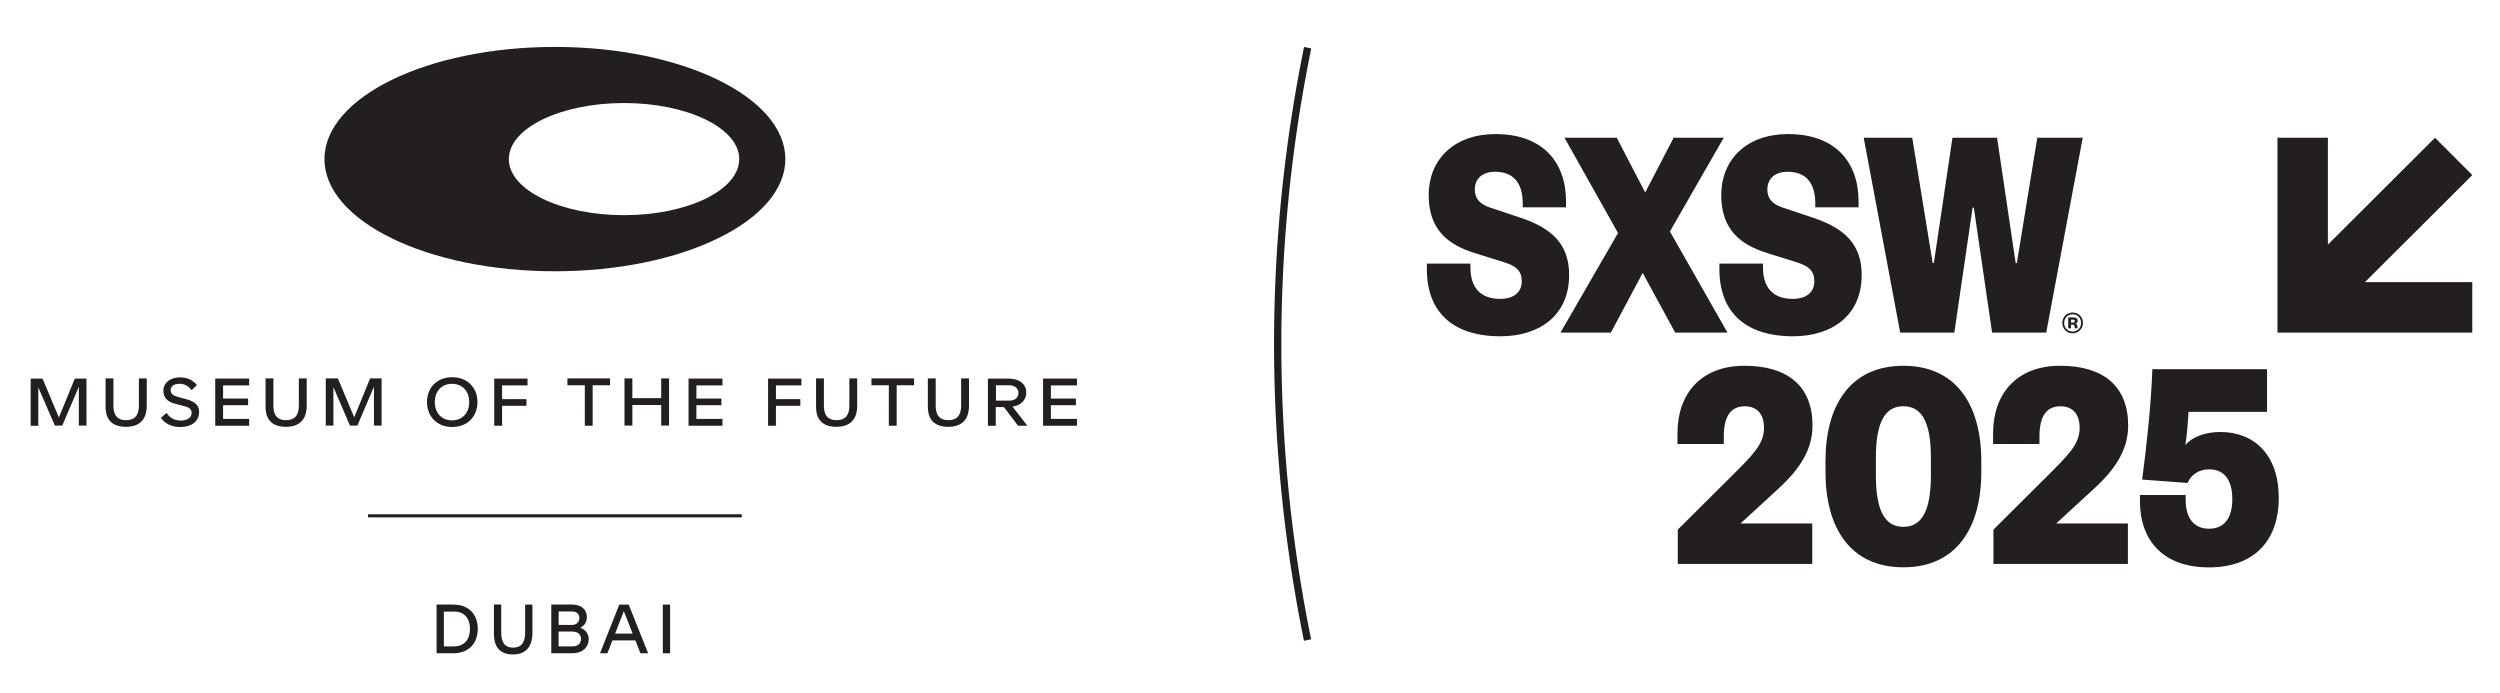 <svg xmlns="http://www.w3.org/2000/svg" id="Layer_1" width="210mm" height="58.21mm" viewBox="0 0 595.28 165"><defs><style>.cls-1{fill:#231f20;}</style></defs><path class="cls-1" d="M310.48,152.56l-.17-.85c-4.61-22.87-6.95-46.34-6.95-69.76s2.35-47,6.98-69.92l.17-.85,1.71.35-.17.85c-4.61,22.81-6.95,46.22-6.95,69.58s2.33,46.67,6.92,69.42l.17.85-1.71.34Z"></path><path class="cls-1" d="M20.59,90.1v11.23h-1.82v-9.25l-3.94,9.25h-1.77l-3.94-9.1v9.15h-1.82v-11.23h2.83l3.89,9.25,3.79-9.25h2.78v-.05Z"></path><path class="cls-1" d="M34.94,90.1v6.58c0,1.98-.71,4.95-4.95,4.95s-4.85-2.87-4.85-4.75v-6.78h1.87v6.43c0,1.48.3,3.51,3.03,3.51s3.03-2.08,3.03-3.56v-6.38h1.87Z"></path><path class="cls-1" d="M42.16,94.46l2.02.54c1.21.35,3.23.89,3.23,3.12s-1.87,3.56-4.5,3.56c-2.07,0-3.64-.84-4.6-2.18l1.36-1.19c.61,1.04,1.77,1.83,3.33,1.83s2.63-.69,2.63-1.83-1.06-1.43-1.87-1.63l-2.22-.59c-1.82-.49-2.63-1.53-2.63-3.07,0-1.98,1.72-3.17,3.99-3.17,1.57,0,2.98.59,3.99,1.83l-1.26,1.24c-.71-.99-1.67-1.53-2.88-1.53s-2.12.44-2.12,1.58c.05.79.56,1.19,1.52,1.48Z"></path><path class="cls-1" d="M53.12,91.73v3.17h5.96v1.58h-5.96v3.26h6.21v1.63h-8.08v-11.23h8.08v1.63h-6.21v-.05Z"></path><path class="cls-1" d="M73.03,90.1v6.58c0,1.98-.71,4.95-4.95,4.95s-4.85-2.87-4.85-4.75v-6.78h1.87v6.43c0,1.48.3,3.51,3.03,3.51s3.03-2.08,3.03-3.56v-6.38h1.87Z"></path><path class="cls-1" d="M90.86,90.1v11.23h-1.82v-9.25l-3.94,9.25h-1.77l-3.94-9.15v9.15h-1.82v-11.23h2.88l3.89,9.25,3.79-9.25h2.73Z"></path><path class="cls-1" d="M111.72,95.74c0-2.57-1.57-4.35-4.09-4.35s-4.09,1.78-4.09,4.35,1.62,4.35,4.09,4.35,4.09-1.78,4.09-4.35ZM113.69,95.74c0,3.46-2.42,5.93-6.01,5.93s-6.01-2.47-6.01-5.93,2.42-5.93,6.01-5.93,6.01,2.47,6.01,5.93Z"></path><path class="cls-1" d="M119.55,91.73v3.31h5.81v1.58h-5.81v4.75h-1.87v-11.23h7.93v1.63h-6.06v-.05Z"></path><path class="cls-1" d="M145.26,91.73h-4.14v9.64h-1.87v-9.64h-4.14v-1.63h10.15v1.63h0Z"></path><path class="cls-1" d="M159.31,90.1v11.23h-1.87v-4.9h-6.87v4.9h-1.87v-11.23h1.87v4.7h6.87v-4.7h1.87Z"></path><path class="cls-1" d="M165.82,91.73v3.17h5.96v1.58h-5.96v3.26h6.21v1.63h-8.08v-11.23h8.08v1.63h-6.21v-.05Z"></path><path class="cls-1" d="M184.76,91.73v3.31h5.81v1.58h-5.81v4.75h-1.87v-11.23h7.93v1.63h-6.06v-.05Z"></path><path class="cls-1" d="M204.11,90.1v6.58c0,1.98-.71,4.95-4.95,4.95s-4.85-2.87-4.85-4.75v-6.78h1.87v6.43c0,1.48.3,3.51,3.03,3.51s3.03-2.08,3.03-3.56v-6.38h1.87Z"></path><path class="cls-1" d="M217.65,91.73h-4.14v9.64h-1.87v-9.64h-4.14v-1.63h10.15v1.63h0Z"></path><path class="cls-1" d="M230.73,90.1v6.58c0,1.98-.71,4.95-4.95,4.95s-4.85-2.87-4.85-4.75v-6.78h1.87v6.43c0,1.48.3,3.51,3.03,3.51s3.03-2.08,3.03-3.56v-6.38h1.87Z"></path><path class="cls-1" d="M237.15,95.39h3.18c1.41,0,2.17-.79,2.17-1.83s-.81-1.83-2.17-1.83h-3.18v3.66h0ZM239.02,96.93h-1.92v4.45h-1.87v-11.23h5c2.53,0,4.14,1.34,4.14,3.31,0,1.78-1.31,3.12-3.28,3.36l3.54,4.55h-2.22l-3.38-4.45Z"></path><path class="cls-1" d="M250.23,91.73v3.17h5.96v1.58h-5.96v3.26h6.21v1.63h-8.08v-11.23h8.08v1.63h-6.21v-.05Z"></path><path class="cls-1" d="M107.99,143.96c3.62,0,5.77,2.33,5.77,5.78s-2.15,5.8-5.77,5.8h-4.04v-11.59h4.04ZM108.13,153.9c2.49,0,3.78-1.7,3.78-4.15s-1.29-4.13-3.78-4.13h-2.44v8.29h2.44Z"></path><path class="cls-1" d="M125.04,143.96h1.74v6.75c0,2.03-.67,5.12-4.63,5.12s-4.54-2.93-4.54-4.89v-6.99h1.74v6.62c0,1.52.26,3.63,2.83,3.63s2.86-2.13,2.86-3.68v-6.57Z"></path><path class="cls-1" d="M138.21,149.48c1.2.43,1.97,1.42,1.97,2.73,0,1.87-1.45,3.33-3.87,3.33h-5.04v-11.59h4.98c2.13,0,3.5,1.18,3.5,2.98,0,1.07-.54,2.03-1.54,2.53ZM133.02,145.6v3.2h3.2c1.07,0,1.73-.7,1.73-1.65s-.68-1.55-1.66-1.55h-3.27ZM136.33,153.92c1.28,0,2.02-.75,2.02-1.77,0-1.07-.79-1.77-2.04-1.77h-3.3v3.53h3.31Z"></path><path class="cls-1" d="M152.5,155.55l-1.21-3.07h-5.46l-1.2,3.07h-1.76l4.59-11.59h2.24l4.63,11.59h-1.84ZM146.45,150.87h4.2l-2.11-5.33-2.08,5.33Z"></path><path class="cls-1" d="M157.82,155.55v-11.59h1.74v11.59h-1.74Z"></path><rect class="cls-1" x="87.64" y="122.45" width="88.98" height=".74"></rect><path class="cls-1" d="M148.59,51.23c-15.14,0-27.43-5.98-27.43-13.35s12.29-13.35,27.43-13.35,27.43,5.98,27.43,13.35-12.29,13.35-27.43,13.35ZM132.13,11.17c-30.31,0-54.87,11.97-54.87,26.71s24.56,26.71,54.87,26.71,54.87-11.97,54.87-26.71-24.56-26.71-54.87-26.71Z"></path><path class="cls-1" d="M542.29,79.19v-46.39h12.01v25.44l25.51-25.44,8.88,8.89-25.57,25.49h25.56v12.01h-46.39ZM340.19,46.49c0,8.17,4.57,11.78,10.97,13.77l7.07,2.21c2.8.88,4.12,2.06,4.12,4.49,0,2.72-1.99,4.2-5.15,4.2-4.64,0-7.07-2.65-7.07-7.44v-.96h-10.38v1.33c0,10.09,6.04,15.98,17.53,15.98,9.35,0,16.35-5.01,16.35-14.58,0-7.51-4.27-11.27-11.93-13.77l-6.85-2.28c-2.43-.81-3.68-2.14-3.68-4.27,0-2.72,1.84-4.27,4.86-4.27,4.49,0,6.55,2.87,6.55,7.51v.96h10.31v-1.4c0-9.57-5.74-16.05-16.79-16.05-9.72,0-15.91,5.89-15.91,14.58ZM410.44,32.8h-11.93l-6.77,13.03-6.77-13.03h-12.44l12.74,22.68-13.7,23.71h12l7.58-14.21,7.73,14.21h12.45l-13.7-24.08,12.81-22.31ZM409.85,46.49c0,8.17,4.57,11.78,10.97,13.77l7.07,2.21c2.8.88,4.12,2.06,4.12,4.49,0,2.72-1.99,4.2-5.15,4.2-4.64,0-7.07-2.65-7.07-7.44v-.96h-10.38v1.33c0,10.09,6.04,15.98,17.53,15.98,9.35,0,16.35-5.01,16.35-14.58,0-7.51-4.27-11.27-11.93-13.77l-6.85-2.28c-2.43-.81-3.68-2.14-3.68-4.27,0-2.72,1.84-4.27,4.86-4.27,4.49,0,6.55,2.87,6.55,7.51v.96h10.31v-1.4c0-9.57-5.74-16.05-16.79-16.05-9.72,0-15.91,5.89-15.91,14.58ZM464.9,32.8l-4.42,29.82h-.29l-4.86-29.82h-11.56l8.69,46.39h12.89l4.35-29.75h.29l4.35,29.75h12.89l8.69-46.39h-10.82l-4.86,29.82h-.29l-4.42-29.82h-10.6ZM495.98,76.89c0-1.44-1.11-2.48-2.47-2.48s-2.45,1.04-2.45,2.48,1.11,2.48,2.45,2.48,2.47-1.04,2.47-2.48ZM495.53,76.89c0,1.19-.89,2.06-2.02,2.06s-2.01-.87-2.01-2.06.89-2.06,2.01-2.06,2.02.85,2.02,2.06ZM494.77,78.18c-.09-.09-.11-.22-.14-.6-.03-.31-.19-.46-.47-.52.33-.05.57-.3.57-.68,0-.5-.34-.81-1-.81h-1.26v2.6h.66v-.87h.42c.27,0,.39.09.41.39.03.28.05.41.12.47h.69ZM493.14,76.8v-.68h.43c.31,0,.47.11.47.34,0,.24-.16.34-.47.34h-.43ZM423.26,116.54c5.67-5.15,8.32-9.79,8.32-15.24,0-9.2-5.74-14.21-16.19-14.21s-15.97,6.77-15.97,16.05v2.58h11.04v-1.77c0-5.01,1.77-7.21,5.01-7.21,2.94,0,4.56,1.91,4.56,5.15,0,3.9-2.72,6.48-7.8,11.56l-12.73,12.66v8.17h32.02v-9.64h-17.08l8.83-8.1ZM471.77,109.76c0-13.32-5.96-22.67-18.55-22.67s-18.55,9.35-18.55,22.67v2.65c0,13.32,5.96,22.67,18.55,22.67s18.55-9.35,18.55-22.67v-2.65ZM446.67,108.95c0-8.76,2.36-12.22,6.55-12.22s6.55,3.46,6.55,12.22v4.27c0,8.76-2.36,12.22-6.55,12.22s-6.55-3.46-6.55-12.22v-4.27ZM498.42,116.54c5.67-5.15,8.32-9.79,8.32-15.24,0-9.2-5.74-14.21-16.19-14.21s-15.97,6.77-15.97,16.05v2.58h11.04v-1.77c0-5.01,1.77-7.21,5.01-7.21,2.94,0,4.56,1.91,4.56,5.15,0,3.9-2.72,6.48-7.8,11.56l-12.73,12.66v8.17h32.02v-9.64h-17.08l8.83-8.1ZM526.02,111.75c3.68,0,5.52,2.65,5.52,7.07s-1.84,7.07-5.52,7.07-5.59-2.58-5.59-6.92v-1.1h-10.89v1.4c0,9.57,5.67,15.83,16.42,15.83s16.64-6.33,16.64-16.56-5.82-15.68-13.91-15.68c-4.05,0-6.99,1.47-8.32,3.09.29-1.69.66-5.89.74-7.88h18.7v-10.16h-27.31c-.22,7.66-1.47,19.29-2.43,26.28l10.82.81c.74-1.77,2.43-3.24,5.15-3.24Z"></path></svg>